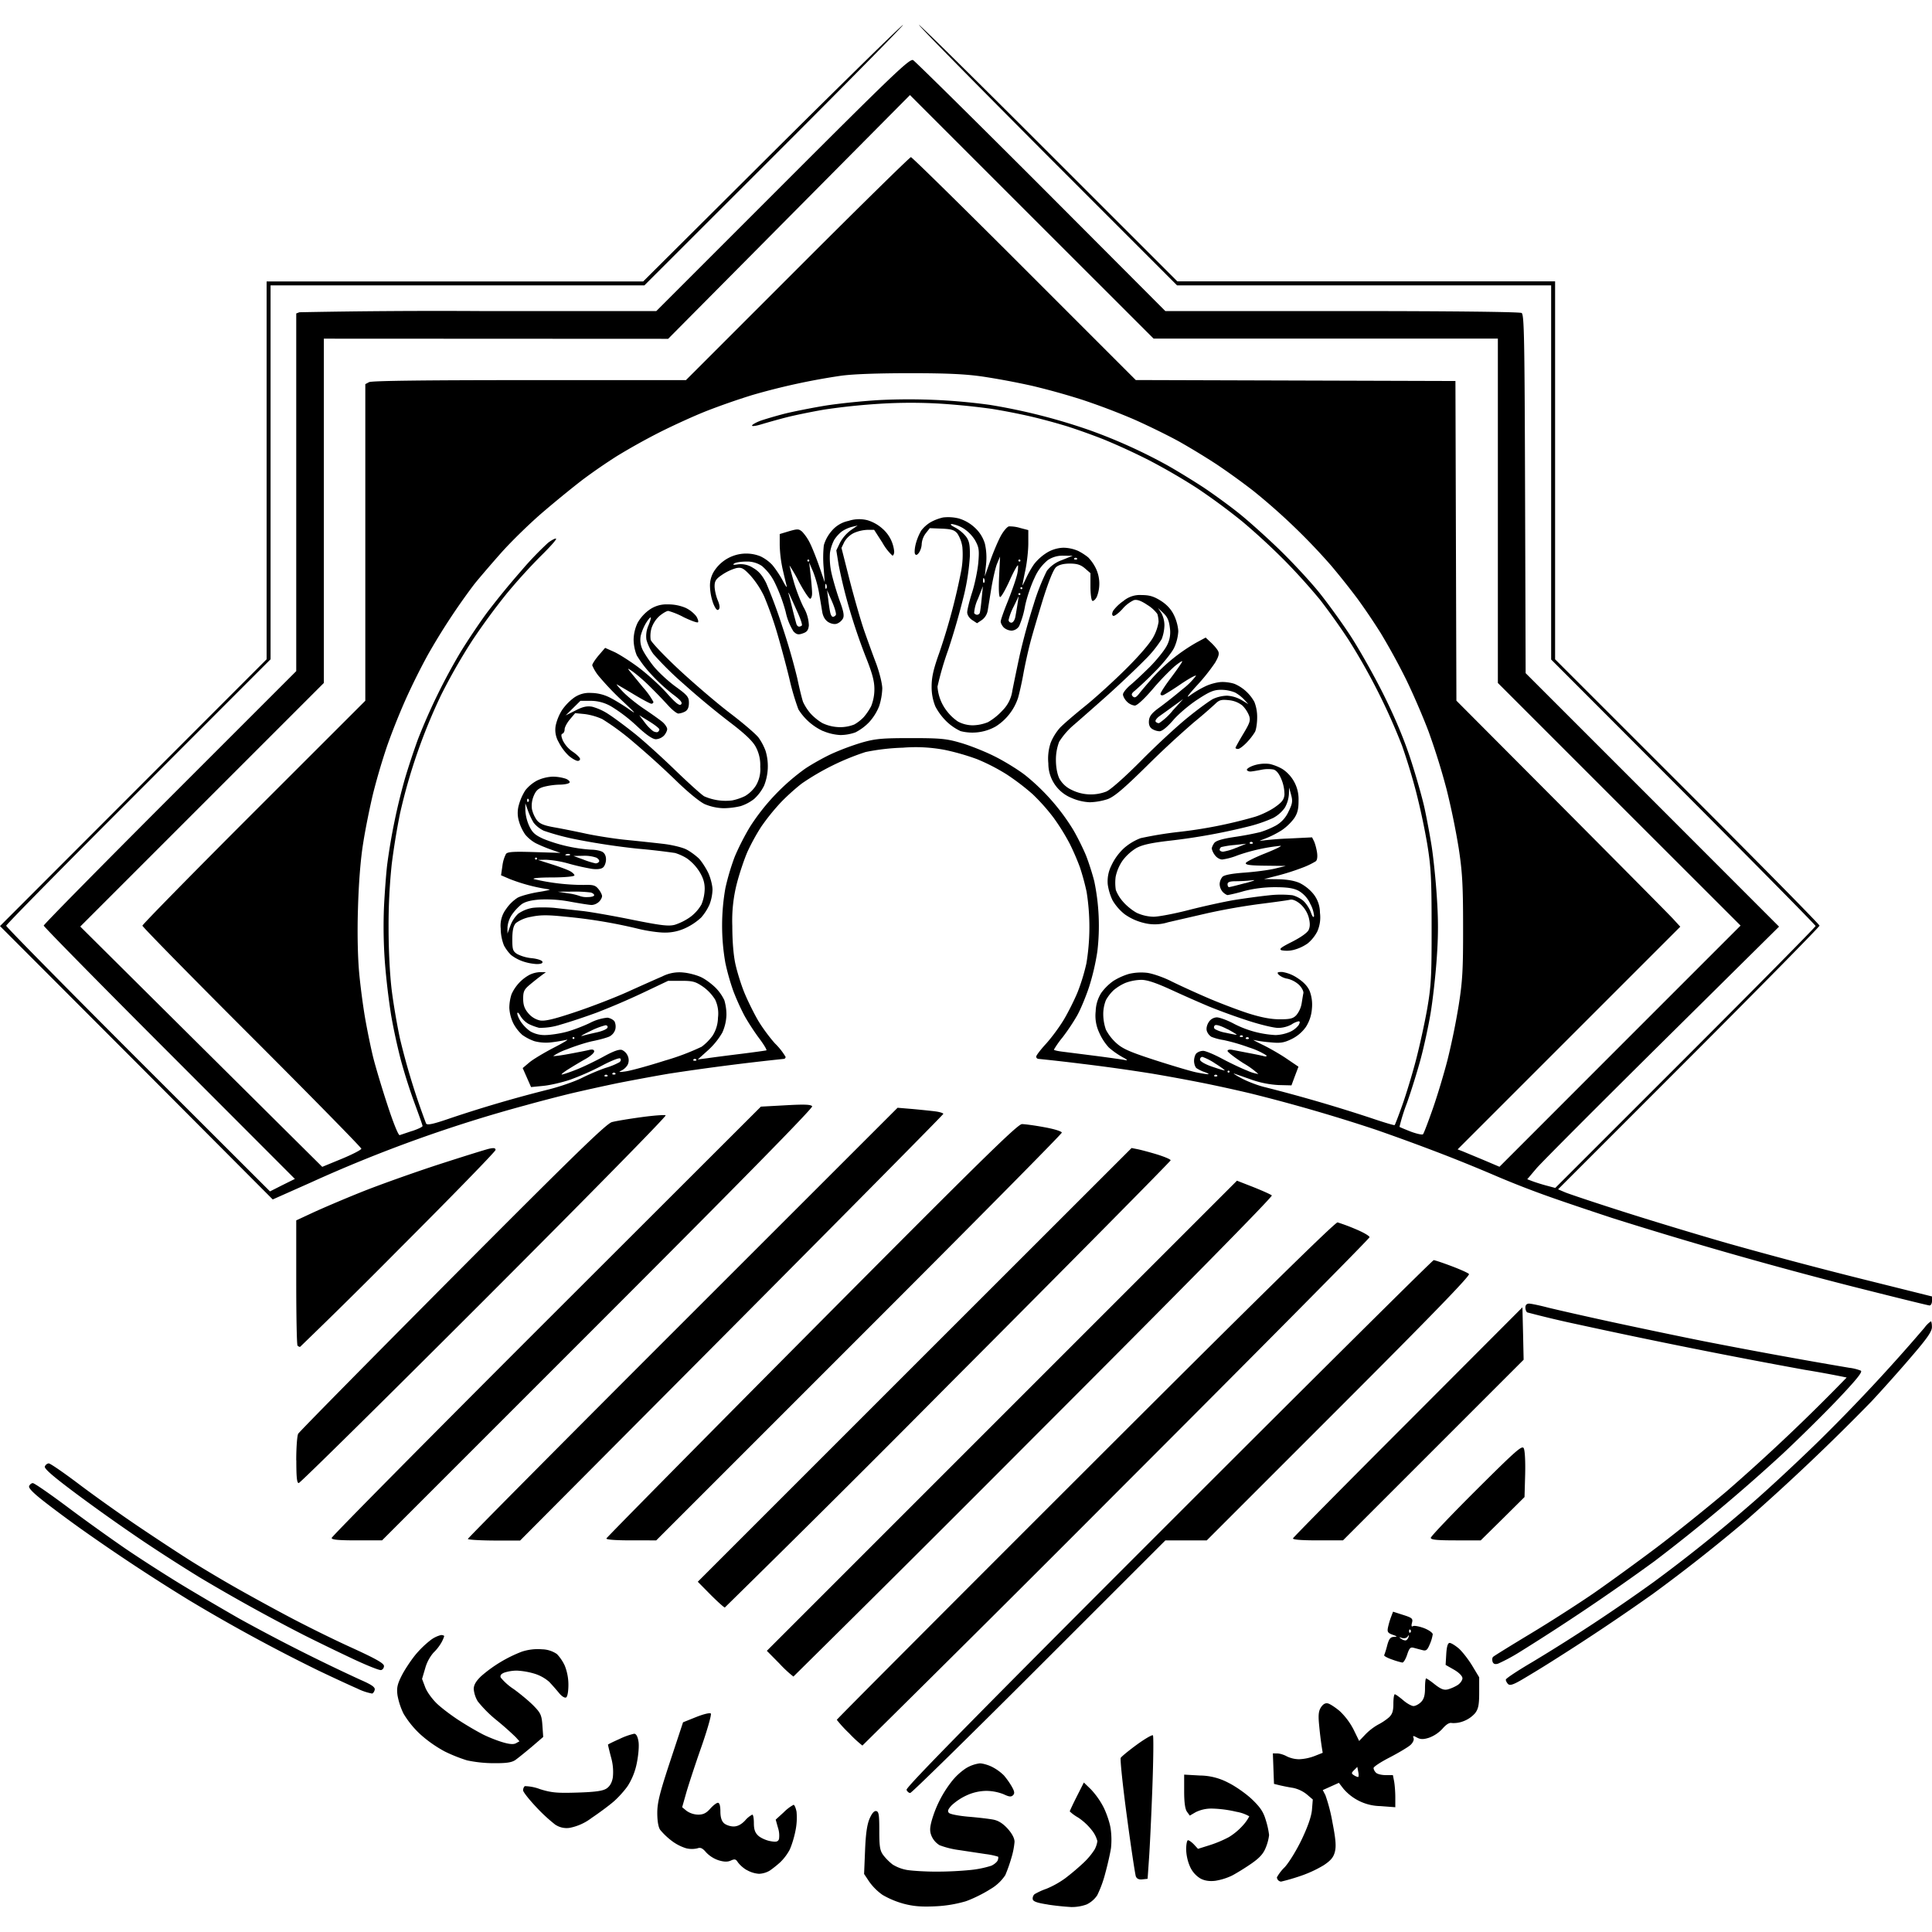 <?xml version="1.0" encoding="utf-8"?>
<svg fill="#000000" width="800px" height="800px" viewBox="0 0 24 24" role="img" xmlns="http://www.w3.org/2000/svg"><path d="M11.226 23.649a1.097 1.097 0 0 1-.263-.11.695.695 0 0 1-.165-.164l-.064-.096.012-.29c.008-.203.024-.32.055-.394.03-.07.058-.102.084-.097.032.006.038.048.038.244 0 .2.008.247.05.304a.67.67 0 0 0 .116.116.506.506 0 0 0 .182.068c.065.01.223.02.35.02a4.4 4.4 0 0 0 .431-.02 1.28 1.28 0 0 0 .262-.053c.036-.016.071-.046.08-.067.007-.02.01-.04.004-.046a.912.912 0 0 0-.154-.032l-.324-.049a1.09 1.09 0 0 1-.248-.061.25.25 0 0 1-.098-.11c-.025-.058-.025-.1-.002-.188a1.418 1.418 0 0 1 .24-.481.766.766 0 0 1 .189-.178.441.441 0 0 1 .17-.06c.036 0 .107.02.157.046a.59.59 0 0 1 .143.104.964.964 0 0 1 .097.137c.035.062.039.086.016.109-.023.023-.049.02-.116-.012a.599.599 0 0 0-.215-.042.601.601 0 0 0-.25.058.714.714 0 0 0-.183.123c-.045.05-.053.072-.031.093.015.016.125.037.243.047.119.01.257.026.307.036.063.012.12.048.178.112.055.061.086.12.086.164a.963.963 0 0 1-.04.202 1.877 1.877 0 0 1-.075.212.554.554 0 0 1-.188.175c-.083.054-.22.121-.305.15a1.591 1.591 0 0 1-.38.062c-.168.008-.267 0-.389-.032zm1.793.01c-.133-.02-.185-.038-.19-.066a.071.071 0 0 1 .023-.063.842.842 0 0 1 .147-.067 1.14 1.14 0 0 0 .233-.13 3 3 0 0 0 .224-.189.88.88 0 0 0 .14-.166.302.302 0 0 0 .036-.107.36.36 0 0 0-.067-.133.735.735 0 0 0-.172-.16.518.518 0 0 1-.104-.076c0-.006.039-.09.087-.185l.088-.174.086.083a.991.991 0 0 1 .157.221c.039.077.08.198.09.27a.98.98 0 0 1 .004.241c-.009.06-.04.2-.07.309a1.44 1.44 0 0 1-.101.277.331.331 0 0 1-.132.114.544.544 0 0 1-.19.032 3.272 3.272 0 0 1-.288-.03zm1.894-.323a.327.327 0 0 1-.128-.143.575.575 0 0 1-.05-.218c0-.063.01-.115.023-.115s.046.024.074.053l.05.054.14-.044a1.45 1.45 0 0 0 .244-.102.781.781 0 0 0 .178-.15.512.512 0 0 0 .075-.108.481.481 0 0 0-.158-.056 1.475 1.475 0 0 0-.297-.04.444.444 0 0 0-.21.044l-.074.043-.035-.048c-.023-.032-.035-.114-.035-.254v-.207l.195.011a.768.768 0 0 1 .354.09c.088.043.22.136.294.206.104.1.142.157.172.261a.985.985 0 0 1 .04.183.593.593 0 0 1-.04.153c-.03.077-.075.128-.178.2-.076.053-.185.12-.242.15a.757.757 0 0 1-.209.065c-.07.008-.13 0-.183-.028zm.966.022a.061.061 0 0 1-.017-.037.55.55 0 0 1 .098-.127c.054-.059.15-.216.213-.349.075-.158.119-.286.125-.367l.01-.124-.076-.065a.41.41 0 0 0-.168-.079 2.449 2.449 0 0 1-.165-.032l-.073-.018-.007-.19-.007-.189.056.001c.03 0 .084.017.117.036a.36.36 0 0 0 .153.036.61.61 0 0 0 .192-.04l.101-.04-.014-.088a4.903 4.903 0 0 1-.03-.253c-.013-.13-.007-.178.023-.225.027-.04.055-.056.088-.047.026.007.092.05.146.096a.86.86 0 0 1 .17.227l.07.143.078-.082a.707.707 0 0 1 .157-.121.72.72 0 0 0 .135-.09c.042-.04.055-.078.055-.17 0-.065.008-.117.018-.117.01 0 .057.034.104.074.046.04.104.072.128.072.024 0 .066-.022.093-.049.036-.036.05-.082.05-.172 0-.067.006-.122.014-.122s.058.034.11.076c.075.058.112.072.16.06a.494.494 0 0 0 .122-.054c.032-.021.059-.059.059-.084 0-.027-.042-.07-.104-.106l-.105-.06.008-.137c.006-.095.02-.136.042-.136.019 0 .07.032.115.07.044.04.119.136.166.214l.086.143v.189c0 .152-.01.202-.05.256a.362.362 0 0 1-.147.101.334.334 0 0 1-.143.022c-.03-.008-.07.017-.118.073a.43.43 0 0 1-.166.11c-.07.022-.105.021-.148-.002-.048-.026-.055-.025-.043.007.008.021-.009.058-.039.085-.03.027-.144.095-.255.153-.112.057-.203.117-.203.133s.013.042.03.058c.016.017.07.03.12.03h.09l.015.076c.008.043.015.132.015.2v.123l-.185-.014a.617.617 0 0 1-.458-.214l-.058-.075-.1.045-.1.045.033.064a2.1 2.1 0 0 1 .087.336c.04.205.048.295.031.364-.017.07-.05.11-.14.17a1.51 1.51 0 0 1-.315.142 2.501 2.501 0 0 1-.214.061.058.058 0 0 1-.035-.016zm.994-1.346-.012-.063-.04.04c-.035.035-.035.042-.003.063a.16.16 0 0 0 .052.023c.008 0 .01-.028.003-.063zM14.11 23.31c-.009-.025-.06-.359-.111-.743-.052-.384-.086-.713-.077-.73.01-.017.1-.091.2-.164.1-.073.19-.125.2-.116.009.009.006.304-.007.654-.013.35-.032.748-.042.883l-.017.245-.064.007c-.044.005-.07-.007-.082-.037zm-4.835-.08a.393.393 0 0 1-.109-.096c-.024-.04-.04-.043-.086-.022-.041.019-.085.018-.154-.003a.378.378 0 0 1-.154-.098c-.045-.053-.07-.065-.11-.05a.303.303 0 0 1-.138-.001.58.58 0 0 1-.187-.098.867.867 0 0 1-.136-.131c-.023-.034-.036-.11-.036-.21 0-.128.03-.248.16-.642l.16-.484.162-.065c.09-.036.171-.056.183-.044.011.011-.041.196-.116.411-.076.216-.16.473-.189.573l-.051.18.056.046a.262.262 0 0 0 .142.046c.064 0 .101-.018.15-.073.035-.04.079-.074.096-.074.02 0 .031.037.031.107 0 .072.015.12.045.147.025.022.078.04.118.04.05 0 .096-.024.143-.073a.3.3 0 0 1 .09-.074c.012 0 .02.048.02.106 0 .079.015.12.056.157.03.027.097.057.147.066.074.014.096.008.109-.025a.313.313 0 0 0-.013-.142l-.028-.1.101-.092a.512.512 0 0 1 .121-.092c.011 0 .028.039.037.087a.804.804 0 0 1-.014.238c-.016.083-.05.19-.074.238a.642.642 0 0 1-.114.15 1.353 1.353 0 0 1-.13.104.284.284 0 0 1-.135.04.355.355 0 0 1-.153-.048zm-2.373-.56a2.042 2.042 0 0 1-.239-.22c-.09-.095-.165-.19-.165-.21 0-.021.01-.044.022-.052a.57.57 0 0 1 .19.038c.142.044.213.05.464.042.224-.007.313-.02.36-.05.042-.028.068-.073.079-.139a.657.657 0 0 0-.022-.248 3.991 3.991 0 0 1-.039-.158c0-.004.065-.036.144-.071a.837.837 0 0 1 .182-.065c.024 0 .043.033.053.093.01.053 0 .17-.02.27a.831.831 0 0 1-.112.284c-.041.06-.122.15-.18.199-.057.049-.18.14-.271.201a.654.654 0 0 1-.27.122.252.252 0 0 1-.176-.037zm4.36-.437c-.012-.028.868-.923 3.254-3.309 1.798-1.798 3.28-3.27 3.294-3.27.013 0 .112.033.218.073.107.04.206.084.22.099.019.018-.456.508-1.616 1.668l-1.641 1.641h-.514l-1.57 1.569c-.863.863-1.583 1.569-1.6 1.569-.017 0-.038-.018-.046-.04zm-5.46-.365a1.95 1.95 0 0 1-.276-.11 1.56 1.56 0 0 1-.305-.214 1.164 1.164 0 0 1-.208-.256.874.874 0 0 1-.075-.228c-.012-.088-.003-.135.049-.239.035-.071.112-.188.17-.26a1.21 1.21 0 0 1 .196-.19.351.351 0 0 1 .127-.06c.02 0 .038.007.038.014a.403.403 0 0 1-.035.08.57.57 0 0 1-.099.126.504.504 0 0 0-.102.193l-.039.132.04.106c.023.059.09.15.15.206.06.056.184.149.275.207a3.9 3.9 0 0 0 .288.169c.067.034.178.078.246.098.086.026.138.03.168.013l.043-.024-.045-.05a3.747 3.747 0 0 0-.233-.207 1.523 1.523 0 0 1-.24-.239.355.355 0 0 1-.05-.153c0-.051.027-.097.092-.16a1.692 1.692 0 0 1 .504-.304.636.636 0 0 1 .251-.03.343.343 0 0 1 .186.059.53.53 0 0 1 .098.145.644.644 0 0 1 .045.237c0 .08-.011.147-.028.157-.016.01-.053-.012-.087-.053a3.07 3.07 0 0 0-.123-.14.502.502 0 0 0-.187-.103.932.932 0 0 0-.214-.037.51.51 0 0 0-.155.024c-.042.016-.057.036-.047.062a.719.719 0 0 0 .165.146c.082.06.193.152.246.207.086.088.098.116.107.242l.01.143-.143.123c-.08.067-.171.141-.204.164-.046.031-.112.04-.27.039a1.628 1.628 0 0 1-.329-.035zm4.746-.337a1.517 1.517 0 0 1-.153-.167c0-.007 1.39-1.402 3.09-3.1 2.093-2.092 3.103-3.085 3.131-3.079a2.4 2.4 0 0 1 .22.082c.097.04.177.086.177.102s-1.414 1.443-3.143 3.172a547.829 547.829 0 0 1-3.157 3.143 1.52 1.52 0 0 1-.165-.153zm-6.109-.555c-.088-.038-.308-.14-.49-.227a21.217 21.217 0 0 1-1.604-.873 23.99 23.99 0 0 1-1.338-.883c-.141-.1-.347-.253-.458-.34-.136-.106-.197-.168-.187-.192.008-.02.028-.037.046-.037.019 0 .211.133.428.295.217.163.546.398.73.524.185.126.496.325.69.443.196.119.517.307.713.419a22.853 22.853 0 0 0 1.515.765c.133.058.177.089.171.12-.004.022-.019.044-.032.048a.7.7 0 0 1-.184-.062zm14.294-.057c-.015-.016-.028-.04-.027-.054 0-.015.151-.114.335-.222a21.993 21.993 0 0 0 1.502-.991 18.875 18.875 0 0 0 1.201-.962c.196-.168.575-.52.843-.782a22.164 22.164 0 0 0 1.319-1.414.348.348 0 0 1 .08-.08c.007 0 .013.032.013.071 0 .055-.058.139-.25.362-.136.16-.361.412-.499.56a27.415 27.415 0 0 1-1.567 1.487 20.77 20.77 0 0 1-1.152.907 27.33 27.33 0 0 1-1.193.799 14.51 14.51 0 0 1-.44.27c-.104.06-.143.071-.165.049zm-9.049-.252-.158-.16 2.92-2.92 2.92-2.92.205.08c.112.045.215.091.228.103.015.013-1.134 1.18-2.953 2.999a489.05 489.05 0 0 1-2.99 2.978 1.49 1.49 0 0 1-.172-.16zM4.39 20.61a29.167 29.167 0 0 1-.61-.296 22.918 22.918 0 0 1-1.298-.718 22.724 22.724 0 0 1-.69-.442 23.198 23.198 0 0 1-.827-.585c-.305-.227-.418-.325-.408-.352.008-.02.03-.038.049-.038.019 0 .193.12.387.267.194.146.533.387.754.535.22.148.505.335.633.415.128.08.36.219.515.307.155.089.453.253.662.364.209.112.567.29.796.394.316.144.417.201.417.235 0 .024-.017.047-.037.05-.02.005-.174-.057-.343-.136zm14.152.033c-.008-.022-.006-.05.006-.061.012-.012.223-.142.468-.29.246-.148.604-.378.795-.51.192-.134.539-.386.77-.56.233-.176.623-.49.867-.696a24.028 24.028 0 0 0 1.492-1.414 12.77 12.77 0 0 0-.522-.096 82.95 82.95 0 0 1-2.815-.563 13.151 13.151 0 0 1-.631-.15c-.013-.008-.023-.035-.023-.062 0-.03.017-.047.046-.047.024 0 .131.022.237.05.106.026.47.109.807.182.338.073.84.178 1.116.233a71.787 71.787 0 0 0 1.816.332.569.569 0 0 1 .145.036c.024.015-.054.111-.284.354-.174.183-.487.492-.696.687a22.243 22.243 0 0 1-1.581 1.324 27.554 27.554 0 0 1-1.693 1.14 2.267 2.267 0 0 1-.251.134c-.038.012-.058.005-.07-.023zm-1.253-.029c-.057-.02-.1-.044-.094-.053a1.05 1.05 0 0 0 .037-.12c.022-.082.04-.105.083-.107.047-.002.045-.005-.016-.027-.059-.021-.068-.036-.057-.09a.964.964 0 0 1 .038-.13l.025-.066.125.04c.113.036.124.046.11.099-.01.039-.005.052.014.04.015-.008.076.003.135.025.06.023.109.058.109.077a.48.48 0 0 1-.037.124c-.03.073-.046.085-.092.072a8.406 8.406 0 0 1-.106-.028c-.042-.012-.056.003-.083.085-.018.055-.045.099-.06.098a.916.916 0 0 1-.13-.039zm.209-.28c.007-.027.005-.027-.013-.003-.013.018-.042.025-.07.016-.038-.013-.04-.01-.01.01.02.015.048.024.06.02.013-.004.027-.023.033-.042zm.022-.088c-.01-.009-.016-.002-.016.017 0 .018.007.025.016.016a.023.023 0 0 0 0-.033zm-8.694-.437-.158-.16 2.694-2.694 2.695-2.694.075.015c.04.008.15.037.242.065.092.029.168.06.168.073 0 .011-1.24 1.266-2.758 2.788a277.019 277.019 0 0 1-2.78 2.767c-.01 0-.09-.072-.178-.16zm-4.706-.704c0-.017 1.2-1.23 2.666-2.695l2.666-2.663.309-.017c.233-.013.314-.01.328.013.012.02-.896.945-2.662 2.711l-2.681 2.681h-.313c-.234 0-.313-.008-.313-.03zm1.692.012c0-.01 1.2-1.22 2.668-2.687l2.67-2.669.192.016c.106.01.234.023.285.03.05.007.092.021.091.03 0 .009-1.183 1.205-2.628 2.658l-2.629 2.642h-.325c-.178-.001-.324-.01-.324-.02zm1.72-.005c.005-.013 1.153-1.177 2.553-2.586 2.104-2.118 2.557-2.562 2.61-2.562.036 0 .162.017.28.039.122.022.215.051.215.067 0 .016-1.134 1.162-2.52 2.547l-2.518 2.518H7.84c-.19 0-.311-.009-.306-.023zm8.53-.002c.005-.014.648-.665 1.43-1.447l1.42-1.423.008.325.007.326-1.122 1.122-1.122 1.122h-.315c-.204 0-.312-.009-.306-.025zm1.711-.006c0-.017.255-.285.565-.594.493-.491.569-.558.59-.52.015.027.022.164.018.327l-.008.28-.272.27-.272.268h-.31c-.236 0-.31-.008-.31-.031zM3.68 18.14c0-.156.011-.304.024-.329.014-.025.877-.9 1.918-1.947 1.515-1.522 1.911-1.907 1.98-1.925.047-.013.21-.04.364-.061.152-.021.289-.031.303-.023.014.01-1 1.04-2.251 2.292-1.252 1.252-2.29 2.276-2.307 2.276-.023 0-.03-.072-.03-.283zm.016-1.424c-.009-.01-.016-.363-.016-.786v-.77l.202-.094c.112-.052.38-.167.597-.254.218-.088.648-.241.956-.342.309-.1.597-.19.641-.2.059-.013.08-.009.08.015 0 .018-.543.576-1.207 1.24a74.662 74.662 0 0 1-1.222 1.207.05.05 0 0 1-.03-.016zm19.287-.742a56.008 56.008 0 0 1-2.954-.843c-.182-.06-.513-.17-.735-.248a11.466 11.466 0 0 1-.699-.27 19.952 19.952 0 0 0-.723-.294 27.28 27.28 0 0 0-.783-.286 20.857 20.857 0 0 0-1.558-.451 19.343 19.343 0 0 0-.563-.124 23.49 23.49 0 0 0-.65-.12 22.667 22.667 0 0 0-.87-.122 23.773 23.773 0 0 0-.546-.062c-.016 0-.03-.013-.03-.028 0-.015.055-.087.123-.161.067-.074.168-.21.223-.303.055-.093.132-.247.17-.341a2.46 2.46 0 0 0 .108-.355 2.774 2.774 0 0 0 .002-.888 3.04 3.04 0 0 0-.082-.302 3.018 3.018 0 0 0-.127-.294 2.713 2.713 0 0 0-.201-.324 2.466 2.466 0 0 0-.26-.292 2.908 2.908 0 0 0-.324-.247 2.44 2.44 0 0 0-.368-.189 2.956 2.956 0 0 0-.392-.113 1.937 1.937 0 0 0-.527-.029 2.712 2.712 0 0 0-.465.054 3.091 3.091 0 0 0-.789.389c-.083.063-.21.178-.282.257a2.729 2.729 0 0 0-.225.282 2.627 2.627 0 0 0-.168.305c-.04.09-.1.267-.133.394a1.85 1.85 0 0 0-.058.534c0 .194.015.37.04.48.022.097.07.25.106.339.036.09.108.237.16.33.05.091.152.23.224.31a.802.802 0 0 1 .132.167c0 .013-.01.025-.023.025a29.981 29.981 0 0 0-1.423.183c-.196.033-.488.088-.65.12a27.93 27.93 0 0 0-.557.123c-.145.035-.405.102-.576.15a17.388 17.388 0 0 0-2.67.96l-.472.21-1.694-1.7L0 11.504l1.656-1.657L3.312 8.19V3.496H7.99l1.6-1.593C10.471 1.027 11.203.31 11.217.31c.014 0-.703.728-1.593 1.617L8.005 3.545H3.361V8.19L1.72 9.832C.816 10.735.077 11.485.077 11.5c0 .014.737.762 1.638 1.663L3.354 14.8l.154-.078.155-.077-1.56-1.562c-.858-.858-1.56-1.572-1.56-1.585 0-.013.706-.73 1.568-1.592L3.68 8.337V3.894l.039-.015a88.193 88.193 0 0 1 2.236-.015h2.198l1.572-1.572C11.1.917 11.302.724 11.343.747c.025.014.74.72 1.59 1.57l1.543 1.547h2.194c1.34 0 2.21.01 2.232.024.032.02.037.302.043 2.248l.007 2.226 1.574 1.574 1.574 1.575-1.447 1.432c-.796.788-1.5 1.494-1.565 1.569l-.116.137.069.026c.038.014.116.039.174.054l.105.028 1.617-1.616c.89-.89 1.617-1.626 1.617-1.638 0-.01-.739-.76-1.642-1.665l-1.643-1.645V3.545h-4.647l-1.609-1.61C12.128 1.047 11.41.317 11.416.31c.007-.007.731.708 1.61 1.587l1.599 1.598h4.693V8.19l1.643 1.642c.903.903 1.642 1.653 1.642 1.667 0 .013-.73.756-1.624 1.65l-1.624 1.625.086.037c.047.02.361.125.699.233.337.108.935.29 1.33.403a58.89 58.89 0 0 0 1.624.432l.906.226v.056c0 .031-.014.056-.03.056-.017 0-.461-.11-.987-.243zM4.489 14.27c0-.014-.612-.638-1.36-1.386-.749-.748-1.36-1.371-1.36-1.385 0-.014.622-.648 1.384-1.41l1.385-1.384V4.772l.047-.025c.032-.017.699-.025 1.992-.025h1.944l1.385-1.385c.762-.762 1.396-1.385 1.41-1.385.013 0 .647.623 1.409 1.385l1.384 1.384 1.986.006 1.985.006.006 1.986.006 1.985 1.306 1.311c.718.722 1.344 1.353 1.39 1.404l.085.093-1.383 1.383-1.383 1.383.06.023.26.108.2.085 1.497-1.498 1.498-1.498-1.508-1.507-1.507-1.507V4.206H14.33l-1.513-1.512-1.513-1.513-1.502 1.514L8.3 4.209l-2.139-.001-2.138-.001v4.277L2.51 9.997.997 11.51 2.5 13.003l1.503 1.492.243-.1c.133-.055.243-.112.243-.126zm.631-.22c.071-.024.129-.051.129-.062 0-.01-.044-.135-.097-.278a6.87 6.87 0 0 1-.171-.536 7.571 7.571 0 0 1-.122-.56 8.965 8.965 0 0 1-.077-.65 6.093 6.093 0 0 1-.012-.698c.009-.182.027-.419.04-.527a7.6 7.6 0 0 1 .222-1.073 9.21 9.21 0 0 1 .16-.483 7.374 7.374 0 0 1 .53-1.084c.088-.144.237-.366.331-.493a9.9 9.9 0 0 1 .42-.513 3.97 3.97 0 0 1 .335-.35c.047-.036.093-.059.1-.051.009.008-.078.105-.192.217a7.012 7.012 0 0 0-.424.468 8.33 8.33 0 0 0-.423.576 7.3 7.3 0 0 0-.388.678 6.967 6.967 0 0 0-.513 1.48 8.88 8.88 0 0 0-.102.626 7.29 7.29 0 0 0-.039.787c0 .284.016.59.04.784.022.175.069.445.103.6a8.718 8.718 0 0 0 .323 1.049c.016.023.087.008.307-.068a16.073 16.073 0 0 1 1.214-.355c.14-.035.328-.1.417-.145.09-.045.223-.101.297-.125a.836.836 0 0 0 .167-.069c.018-.014.022-.034.01-.046-.012-.012-.111.027-.23.09a3.25 3.25 0 0 1-.391.173c-.1.034-.25.069-.334.077l-.153.015-.052-.118-.052-.118.083-.07c.045-.038.182-.12.303-.183.121-.062.193-.106.16-.098a2.197 2.197 0 0 1-.187.031.565.565 0 0 1-.213-.014.596.596 0 0 1-.151-.078.517.517 0 0 1-.112-.145.505.505 0 0 1-.049-.192.57.57 0 0 1 .027-.167.513.513 0 0 1 .223-.242.336.336 0 0 1 .135-.034l.069.001-.057.042a3.789 3.789 0 0 0-.141.112c-.072.06-.084.085-.084.175 0 .078.017.126.063.18a.265.265 0 0 0 .144.09c.061.012.173-.014.447-.106.2-.067.492-.18.646-.25.155-.07.347-.156.427-.19a.468.468 0 0 1 .272-.048c.07.007.17.035.222.062.053.027.13.086.174.131a.57.57 0 0 1 .104.15.64.64 0 0 1 .026.183.578.578 0 0 1-.051.219.912.912 0 0 1-.178.22l-.127.114.123-.016c.067-.01.255-.034.417-.054.161-.02.302-.04.312-.043.01-.003-.03-.071-.091-.152-.06-.08-.144-.21-.185-.286a3 3 0 0 1-.133-.295 2.877 2.877 0 0 1-.1-.352 2.677 2.677 0 0 1 0-.93 2.93 2.93 0 0 1 .112-.38c.04-.101.129-.278.2-.392A2.644 2.644 0 0 1 10 9.55c.086-.058.236-.142.334-.187a3.2 3.2 0 0 1 .37-.138c.168-.048.25-.056.61-.056.362 0 .443.007.613.057.108.03.296.104.417.164.121.059.298.167.392.24a2.634 2.634 0 0 1 .591.67c.055.092.129.242.165.33.035.09.081.234.102.32a2.711 2.711 0 0 1 .038.867 2.9 2.9 0 0 1-.102.44c-.04.122-.107.282-.148.356a2.605 2.605 0 0 1-.183.274 1.173 1.173 0 0 0-.107.152c0 .007.046.018.104.025l.41.052c.169.022.334.045.368.052.043.01.032-.003-.037-.04a.98.98 0 0 1-.163-.116.67.67 0 0 1-.12-.186.492.492 0 0 1-.043-.264.451.451 0 0 1 .07-.229.652.652 0 0 1 .149-.147.794.794 0 0 1 .195-.088.665.665 0 0 1 .227-.013c.066.009.193.053.283.097.089.045.289.137.444.204.155.068.39.157.521.2.166.053.288.076.397.076.131 0 .167-.009.208-.053a.315.315 0 0 0 .064-.141c.008-.048.017-.107.022-.13.005-.023-.02-.07-.053-.103a.325.325 0 0 0-.144-.077.223.223 0 0 1-.11-.05c-.024-.028-.016-.034.043-.034a.46.46 0 0 1 .188.074c.077.049.13.104.155.165a.482.482 0 0 1 .027.218.483.483 0 0 1-.074.225.471.471 0 0 1-.179.152c-.095.046-.14.053-.265.04a1.545 1.545 0 0 1-.2-.028c-.027-.008.02.017.102.057.083.04.218.117.3.173l.149.101-.044.116-.043.116-.158-.004a1.214 1.214 0 0 1-.33-.064 20.649 20.649 0 0 0-.22-.077c-.028-.01.014.018.091.059.078.041.21.091.295.11a19.303 19.303 0 0 1 1.302.379c.162.055.297.096.302.09.005-.004.048-.116.095-.248s.124-.385.17-.561c.046-.176.109-.464.14-.64.048-.28.055-.4.054-1.016 0-.603-.008-.744-.055-1.03a8.604 8.604 0 0 0-.14-.653 7.68 7.68 0 0 0-.172-.564 7.676 7.676 0 0 0-.667-1.32 8.498 8.498 0 0 0-.349-.49 7.792 7.792 0 0 0-.427-.475 8.239 8.239 0 0 0-.541-.5 7.83 7.83 0 0 0-.564-.416 7.644 7.644 0 0 0-.6-.348 8.11 8.11 0 0 0-.552-.254 8.14 8.14 0 0 0-.454-.163 7.571 7.571 0 0 0-.453-.123 7.996 7.996 0 0 0-.49-.096 8.776 8.776 0 0 0-.615-.063 6.144 6.144 0 0 0-.78 0 7.969 7.969 0 0 0-.692.073c-.155.027-.366.07-.47.097a8.94 8.94 0 0 0-.305.085c-.064.02-.116.027-.116.016s.046-.038.104-.06c.057-.02.193-.06.301-.088.109-.027.336-.072.505-.1.17-.027.478-.059.685-.07a7.404 7.404 0 0 1 1.356.06 7.337 7.337 0 0 1 1.254.319 6.637 6.637 0 0 1 .95.43c.123.069.33.196.458.28.128.086.326.23.44.322.115.092.34.294.5.449.16.155.38.392.489.527.109.135.284.377.39.539.106.162.29.487.408.723.144.289.256.554.34.81.068.208.147.485.175.615.028.13.067.34.087.466.02.126.05.406.064.621.02.29.02.494-.001.784-.015.216-.05.52-.076.675-.026.155-.08.405-.12.555-.04.15-.118.402-.174.56a2.33 2.33 0 0 0-.092.294c.005.005.069.031.142.06.074.027.142.042.15.032.01-.01.063-.15.12-.312.057-.162.14-.438.185-.613a8.83 8.83 0 0 0 .138-.674c.048-.305.056-.444.055-.98 0-.52-.01-.685-.055-.978a9.278 9.278 0 0 0-.15-.728 8.502 8.502 0 0 0-.222-.713c-.07-.187-.2-.488-.29-.67a8.251 8.251 0 0 0-.306-.557 7.88 7.88 0 0 0-.29-.429 9.582 9.582 0 0 0-.327-.411 7.736 7.736 0 0 0-.969-.93 8.79 8.79 0 0 0-.45-.325 9.152 9.152 0 0 0-.463-.282c-.135-.075-.39-.2-.566-.278a8.442 8.442 0 0 0-.64-.243 8.78 8.78 0 0 0-.625-.174 9.525 9.525 0 0 0-.6-.113c-.22-.033-.452-.044-.92-.044-.393 0-.71.011-.857.032a8.246 8.246 0 0 0-1.102.24 8.81 8.81 0 0 0-.565.197c-.155.061-.42.182-.588.267a8.108 8.108 0 0 0-.527.294 7.054 7.054 0 0 0-.417.287c-.108.082-.329.261-.49.399-.162.137-.401.37-.531.516-.13.147-.28.322-.334.39a8.026 8.026 0 0 0-.578.88 8.286 8.286 0 0 0-.27.542 8.37 8.37 0 0 0-.233.583 8.181 8.181 0 0 0-.174.589c-.04.166-.097.444-.124.619-.033.2-.056.497-.065.81-.01.309-.003.61.015.807.016.173.051.436.078.585.027.15.07.36.097.467.027.108.105.37.175.583.072.222.137.383.153.378l.155-.052zm1.371-2.109a.52.52 0 0 1-.143-.078.505.505 0 0 1-.088-.119.586.586 0 0 1-.04-.21.341.341 0 0 1 .065-.239.506.506 0 0 1 .146-.144c.044-.023.163-.055.264-.071.101-.016.157-.03.124-.032a2.198 2.198 0 0 1-.488-.129l-.107-.046.017-.116a.437.437 0 0 1 .045-.15c.022-.026.097-.03.353-.022l.324.01-.115-.04a1.875 1.875 0 0 1-.194-.081.47.47 0 0 1-.128-.105.56.56 0 0 1-.079-.166.355.355 0 0 1 0-.209.66.66 0 0 1 .08-.178.473.473 0 0 1 .145-.12.506.506 0 0 1 .192-.048.54.54 0 0 1 .162.025c.035.013.057.035.049.049-.008.013-.061.024-.118.025a.892.892 0 0 0-.197.026c-.073.02-.101.045-.13.114a.317.317 0 0 0-.022.164.385.385 0 0 0 .06.136c.036.046.087.067.215.09.092.016.272.052.4.08.128.027.349.062.49.076.142.014.348.036.46.049.11.012.242.044.293.07.051.026.123.08.16.117.035.039.087.12.115.18.027.061.05.152.05.203a.564.564 0 0 1-.037.184.648.648 0 0 1-.104.162.75.75 0 0 1-.189.128.594.594 0 0 1-.265.059c-.079 0-.228-.022-.331-.048a6.277 6.277 0 0 0-.906-.15c-.218-.023-.309-.022-.422.002a.444.444 0 0 0-.189.078c-.031.035-.043.09-.044.196 0 .131.006.153.06.188a.504.504 0 0 0 .182.052c.067.007.126.026.132.043.007.02-.017.03-.072.03a.662.662 0 0 1-.175-.035zm-.05-.593a.434.434 0 0 1 .174-.07c.06-.008.182-.008.272 0l.36.04c.107.013.386.062.62.11.35.07.439.08.516.06a.715.715 0 0 0 .191-.096.508.508 0 0 0 .14-.157.54.54 0 0 0 .04-.195c0-.076-.02-.14-.07-.219a.587.587 0 0 0-.154-.16.63.63 0 0 0-.144-.065 8.25 8.25 0 0 0-.46-.053 8.755 8.755 0 0 1-.74-.11 3.094 3.094 0 0 1-.43-.113.363.363 0 0 1-.127-.1.867.867 0 0 1-.07-.149l-.033-.092v.086a.546.546 0 0 0 .046.191c.04.086.072.116.177.164a1.918 1.918 0 0 0 .596.135c.049 0 .11.012.136.026.03.016.047.05.047.095 0 .038-.016.083-.037.1-.023.02-.074.026-.14.017a2.894 2.894 0 0 1-.287-.065 1.28 1.28 0 0 0-.282-.048l-.1.002.173.055c.095.03.197.068.227.085.03.016.054.04.054.052 0 .014-.116.025-.276.026-.166 0-.256.009-.226.021a2.696 2.696 0 0 0 .615.072c.12-.004.147.004.185.051.025.03.045.07.045.088 0 .018-.017.05-.038.07a.147.147 0 0 1-.09.04c-.028 0-.146-.019-.262-.04a1.638 1.638 0 0 0-.378-.028c-.114.008-.188.027-.233.06a.639.639 0 0 0-.12.13.33.33 0 0 0-.054.157v.076l.036-.098a.396.396 0 0 1 .1-.151zm.94-.227c0-.013-.019-.028-.043-.034a1.595 1.595 0 0 0-.226-.011l-.184.001.133.021a.673.673 0 0 1 .145.034.251.251 0 0 0 .094.012c.045 0 .081-.01.081-.023zm.06-.417c.009-.013-.006-.035-.033-.05a.45.45 0 0 0-.166-.023l-.118.002.123.045a1 1 0 0 0 .151.047.053.053 0 0 0 .044-.021zm-.77-.038a.012.012 0 0 0-.013-.013.012.012 0 0 0-.012.013c0 .007.006.012.012.012a.012.012 0 0 0 .013-.012zm.41-.052c-.008-.008-.03-.009-.047-.002-.02.008-.014.014.014.015.026 0 .04-.005.033-.013zm-.517-.688c-.009-.009-.016-.002-.016.016 0 .018.007.026.016.017a.023.023 0 0 0 0-.033zm9.359 1.88c-.04-.015-.015-.035.13-.108.106-.054.19-.113.204-.147.018-.04.018-.086 0-.156a.353.353 0 0 0-.105-.166c-.05-.041-.095-.06-.128-.052-.028.007-.195.03-.37.052a7.82 7.82 0 0 0-.65.114l-.495.114a.543.543 0 0 1-.3.008.688.688 0 0 1-.238-.108.627.627 0 0 1-.15-.172.686.686 0 0 1-.06-.197.434.434 0 0 1 .043-.232.692.692 0 0 1 .16-.221.679.679 0 0 1 .205-.123 4.77 4.77 0 0 1 .46-.076 5.69 5.69 0 0 0 .945-.185c.078-.021.194-.076.258-.12.092-.064.118-.096.124-.16a.495.495 0 0 0-.037-.188c-.03-.073-.063-.114-.1-.124a.409.409 0 0 0-.148.003c-.05.01-.11.02-.132.022-.023.002-.045-.007-.05-.02-.003-.014.037-.04.091-.057a.45.45 0 0 1 .19-.017c.05.01.127.04.171.07a.448.448 0 0 1 .19.386c.001.102-.013.158-.055.22a.656.656 0 0 1-.153.147 1.205 1.205 0 0 1-.208.105c-.06.022-.082.034-.049.026a3.8 3.8 0 0 1 .347-.028l.286-.014.023.046c.013.026.03.087.038.137.009.056.003.1-.015.114a.968.968 0 0 1-.164.079 2.91 2.91 0 0 1-.306.098l-.172.044.172.002c.11.002.207.018.272.048a.531.531 0 0 1 .17.137.375.375 0 0 1 .08.232.435.435 0 0 1-.033.232.48.48 0 0 1-.12.149.54.54 0 0 1-.174.08.347.347 0 0 1-.147.005zm.352-.582a.354.354 0 0 0-.143-.158c-.063-.033-.14-.045-.294-.045a1.53 1.53 0 0 0-.387.049 2.08 2.08 0 0 1-.2.049c-.012 0-.04-.017-.061-.038a.156.156 0 0 1-.039-.097.15.15 0 0 1 .035-.092c.023-.023.12-.041.276-.052.133-.01.302-.032.376-.05l.135-.033-.254-.003c-.186-.002-.25-.01-.243-.033.005-.016.114-.07.24-.12.128-.051.214-.093.191-.094a2.302 2.302 0 0 0-.535.119.793.793 0 0 1-.189.051c-.03 0-.07-.024-.091-.054a.21.21 0 0 1-.039-.081c0-.015.014-.046.031-.07.022-.029.1-.052.252-.075a3.64 3.64 0 0 0 .318-.06 1.09 1.09 0 0 0 .196-.082.377.377 0 0 0 .156-.172c.049-.098.054-.13.033-.208l-.025-.092-.003.086a.393.393 0 0 1-.05.164.423.423 0 0 1-.145.128 1.806 1.806 0 0 1-.277.098 7.576 7.576 0 0 1-1.022.186c-.22.026-.33.05-.403.091a.613.613 0 0 0-.17.156.552.552 0 0 0-.085.2.578.578 0 0 0 .002.163.49.49 0 0 0 .093.15c.042.049.119.11.17.136a.53.53 0 0 0 .205.047c.062 0 .258-.037.436-.083.179-.046.43-.101.557-.123.128-.021.327-.048.442-.06a1.31 1.31 0 0 1 .29-.001c.045.01.109.043.14.073.033.03.074.094.09.14.02.056.034.071.04.044a.389.389 0 0 0-.05-.155zm-.805-.253c.101-.027.14-.043.086-.036a1.957 1.957 0 0 1-.202.012c-.076 0-.105.01-.105.037 0 .02.008.037.019.036.01 0 .101-.023.202-.05zm-.11-.44.122-.05-.147.016a1.06 1.06 0 0 0-.165.026.043.043 0 0 0-.019.034c0 .012.02.023.043.023a.706.706 0 0 0 .166-.05zm.2-.066a.023.023 0 0 0-.033 0c-.009.01-.002.017.017.017.018 0 .025-.007.016-.017zM8.756 9.99c-.064-.029-.211-.15-.356-.291a10.81 10.81 0 0 0-.528-.478 3.13 3.13 0 0 0-.39-.288.778.778 0 0 0-.222-.063l-.115-.011-.066.078c-.036.043-.065.098-.065.123 0 .025-.012.049-.027.054-.019.006-.017.033.006.087a.37.37 0 0 0 .117.134c.046.03.088.07.094.087.006.016-.007.03-.027.03s-.07-.028-.11-.062a.618.618 0 0 1-.127-.171.3.3 0 0 1-.037-.206.611.611 0 0 1 .078-.191.654.654 0 0 1 .148-.154.326.326 0 0 1 .212-.06.53.53 0 0 1 .236.058c.061.031.166.095.233.142.103.072.09.057-.071-.094a3.504 3.504 0 0 1-.288-.3.537.537 0 0 1-.094-.149c0-.017.036-.072.08-.124l.08-.093.11.049c.06.027.198.114.306.195.107.08.264.222.348.316.114.128.159.163.18.142.02-.021-.005-.053-.105-.127a2.262 2.262 0 0 1-.27-.25 1.384 1.384 0 0 1-.176-.232.544.544 0 0 1-.039-.195.51.51 0 0 1 .05-.21.51.51 0 0 1 .147-.162.365.365 0 0 1 .226-.066.554.554 0 0 1 .223.043.383.383 0 0 1 .132.104c.02.032.03.066.022.075-.01.009-.088-.02-.176-.062a.94.94 0 0 0-.193-.079c-.02 0-.068.028-.11.063a.36.36 0 0 0-.099.152.355.355 0 0 0-.01.144c.008.03.169.2.358.376.189.175.474.419.634.54.16.122.317.257.349.3a.704.704 0 0 1 .086.163.655.655 0 0 1-.018.432.554.554 0 0 1-.123.165.54.54 0 0 1-.169.09.964.964 0 0 1-.213.026.653.653 0 0 1-.231-.05zm.504-.104a.41.41 0 0 0 .13-.127.394.394 0 0 0 .054-.234.475.475 0 0 0-.058-.251c-.04-.072-.138-.164-.321-.303a9.992 9.992 0 0 1-.57-.473 4.06 4.06 0 0 1-.379-.374.564.564 0 0 1-.086-.178.326.326 0 0 1 .024-.173c.021-.051.035-.097.03-.103-.006-.005-.033.027-.06.071a.618.618 0 0 0-.065.158.284.284 0 0 0 .018.16c.019.045.081.14.138.212.057.072.18.187.273.255.152.11.17.132.17.205 0 .056-.015.09-.048.108a.22.22 0 0 1-.083.025c-.02 0-.079-.047-.13-.104a6.645 6.645 0 0 0-.225-.233 2.153 2.153 0 0 0-.208-.182c-.068-.047-.073-.048-.04-.006l.166.202a.95.95 0 0 1 .127.178c0 .013-.012.023-.025.023-.014 0-.11-.051-.215-.114a9.18 9.18 0 0 0-.214-.126c-.013-.007.02.034.074.09.054.057.175.155.27.218.094.063.196.136.226.162.03.027.055.065.055.085 0 .02-.018.057-.04.081a.155.155 0 0 1-.1.045c-.041 0-.12-.054-.238-.165a1.962 1.962 0 0 0-.31-.238.505.505 0 0 0-.261-.074H7.21l-.091.09-.092.091.122-.061c.09-.047.142-.058.207-.047a.71.71 0 0 1 .208.096c.068.044.21.15.319.237.108.086.334.29.502.453.169.163.332.31.363.327a.661.661 0 0 0 .348.051.669.669 0 0 0 .163-.056zM8.19 9.06c0-.012-.056-.056-.124-.098l-.125-.077.067.088a.532.532 0 0 0 .106.11c.02.011.047.016.057.01a.042.042 0 0 0 .02-.033zm5.106.846a.46.46 0 0 1-.273-.422.612.612 0 0 1 .03-.26.664.664 0 0 1 .113-.182c.04-.043.18-.163.31-.268.13-.104.36-.314.514-.467.171-.17.301-.323.34-.399a.57.57 0 0 0 .062-.182.348.348 0 0 0-.015-.099.43.43 0 0 0-.124-.112c-.077-.052-.127-.07-.167-.06a.422.422 0 0 0-.145.113c-.049.053-.1.09-.113.082-.017-.01-.016-.031.001-.064a.534.534 0 0 1 .126-.12.317.317 0 0 1 .227-.074c.097 0 .152.017.238.071.074.047.13.107.164.18.03.059.053.15.053.203a.57.57 0 0 1-.053.204c-.03.06-.137.194-.24.296a4.397 4.397 0 0 1-.243.231c-.045.035-.051.052-.029.074.022.021.04.014.078-.033.026-.034.104-.125.172-.203a2.215 2.215 0 0 1 .544-.435l.111-.06.065.061c.036.033.076.08.089.105.018.033.008.07-.037.147a2.4 2.4 0 0 1-.229.286c-.112.123-.138.161-.08.118a1.24 1.24 0 0 1 .196-.115c.06-.028.15-.05.2-.05.05-.001.121.01.159.025a.511.511 0 0 1 .243.224.514.514 0 0 1 .034.191c0 .07-.012.15-.027.18a.774.774 0 0 1-.103.132c-.042.044-.09.08-.107.08-.018 0-.032-.006-.032-.014 0-.007.043-.085.096-.173.083-.138.093-.169.072-.228a.372.372 0 0 0-.082-.124.313.313 0 0 0-.169-.067c-.092-.01-.119-.003-.168.045a5.76 5.76 0 0 1-.265.229 11.87 11.87 0 0 0-.587.544c-.29.286-.406.383-.488.412a.793.793 0 0 1-.22.038.637.637 0 0 1-.24-.06zm.45-.075c.05-.021.231-.181.434-.386.19-.192.451-.433.58-.536.127-.103.267-.205.31-.227a.45.45 0 0 1 .172-.04.41.41 0 0 1 .179.053l.086.052-.05-.055a.486.486 0 0 0-.114-.089.462.462 0 0 0-.175-.034c-.088 0-.142.022-.291.12-.1.065-.237.18-.302.256-.075.087-.139.139-.171.139a.19.19 0 0 1-.096-.032c-.029-.021-.04-.056-.035-.104.006-.054.039-.094.128-.158.066-.048.196-.15.288-.228a.87.87 0 0 0 .168-.167c0-.013-.083.032-.184.1-.1.069-.2.13-.22.139-.02.008-.037.002-.037-.014s.06-.109.135-.207c.074-.099.135-.187.135-.197 0-.01-.044.019-.098.064a3.101 3.101 0 0 0-.271.283c-.107.124-.192.202-.221.202a.17.17 0 0 1-.097-.049c-.027-.027-.049-.067-.049-.09 0-.021.042-.074.092-.116.05-.041.161-.146.246-.23.084-.086.176-.2.205-.256a.35.35 0 0 0 .04-.221c-.01-.09-.029-.137-.08-.186l-.068-.065.04.06a.33.33 0 0 1 .04.154.523.523 0 0 1-.034.173 1.427 1.427 0 0 1-.214.263c-.1.102-.304.295-.454.43-.15.134-.339.3-.42.37a.92.92 0 0 0-.186.213.626.626 0 0 0-.04.228c0 .087.017.177.043.229a.333.333 0 0 0 .152.14.533.533 0 0 0 .433.02zm.817-.999.135-.148-.115.083a16.71 16.71 0 0 1-.178.128c-.035.025-.057.055-.05.068a.05.05 0 0 0 .044.02.775.775 0 0 0 .164-.15zm-4.338.25a.709.709 0 0 1-.307-.27 3.087 3.087 0 0 1-.112-.381c-.042-.174-.114-.44-.16-.594a4.455 4.455 0 0 0-.154-.43 1.12 1.12 0 0 0-.17-.258c-.087-.092-.11-.104-.175-.092a.614.614 0 0 0-.172.08c-.081.054-.098.08-.098.145 0 .044.017.121.038.172.027.064.03.1.013.117-.018.018-.038-.004-.066-.07a.683.683 0 0 1-.042-.21.333.333 0 0 1 .062-.212.473.473 0 0 1 .565-.168.505.505 0 0 1 .144.104c.035.04.094.126.13.193.035.068.058.1.052.074a8.981 8.981 0 0 1-.05-.208 1.623 1.623 0 0 1-.037-.3v-.14l.116-.035c.104-.03.12-.03.162.005a.58.58 0 0 1 .095.138c.028.054.081.187.118.294l.068.197-.014-.187a1.455 1.455 0 0 1 .003-.273.469.469 0 0 1 .096-.176.367.367 0 0 1 .21-.126.418.418 0 0 1 .238-.008.49.49 0 0 1 .184.104.429.429 0 0 1 .146.285c0 .027-.01.05-.022.05a.65.65 0 0 1-.124-.16l-.103-.16h-.087a.467.467 0 0 0-.167.04.285.285 0 0 0-.117.111l-.035.073.104.41c.058.224.138.502.178.617.04.114.107.3.15.412.041.112.075.25.075.308a.812.812 0 0 1-.038.217.651.651 0 0 1-.127.203.643.643 0 0 1-.169.125.571.571 0 0 1-.186.033.638.638 0 0 1-.215-.05zM10.612 9a.512.512 0 0 0 .118-.092.734.734 0 0 0 .092-.136.568.568 0 0 0 .04-.212c0-.101-.027-.2-.112-.412a7.324 7.324 0 0 1-.206-.61 6.35 6.35 0 0 1-.125-.516l-.03-.185.046-.096a.474.474 0 0 1 .133-.154l.086-.059-.071.017a.409.409 0 0 0-.127.058.43.43 0 0 0-.094.105.534.534 0 0 0-.052.16.876.876 0 0 0 .02.255c.02.087.065.24.1.338.05.134.06.19.04.225a.15.15 0 0 1-.075.062c-.03.01-.075 0-.11-.023-.037-.025-.063-.07-.072-.13a16.32 16.32 0 0 0-.04-.238A1.457 1.457 0 0 0 10.1 7.1l-.048-.112.018.16c.01.087.018.186.018.22.001.034-.009.065-.022.07-.013.005-.076-.089-.14-.208a2.018 2.018 0 0 0-.118-.205c0 .007.022.094.05.192.027.099.083.245.124.326a.48.48 0 0 1 .066.225c-.006.059-.023.083-.075.1-.055.02-.077.015-.116-.024a.749.749 0 0 1-.097-.243 2.008 2.008 0 0 0-.132-.356.637.637 0 0 0-.163-.214.328.328 0 0 0-.194-.055c-.062 0-.13.01-.15.024-.025.016-.01.02.05.01a.277.277 0 0 1 .183.044c.071.04.117.094.165.191a6.4 6.4 0 0 1 .2.54 7.8 7.8 0 0 1 .185.64c.027.13.06.262.072.295a.623.623 0 0 0 .09.14c.037.043.107.1.155.125a.52.52 0 0 0 .207.048.478.478 0 0 0 .184-.033zm-.651-1.23c.008-.008-.016-.082-.054-.165l-.096-.213c-.016-.033-.022-.039-.014-.012.008.027.03.115.05.196.02.081.042.161.047.178.006.017.02.03.032.03a.055.055 0 0 0 .035-.014zm.422-.131c.008-.013-.013-.088-.047-.166l-.062-.142.014.11c.007.061.018.135.025.166.006.03.02.055.033.055.013 0 .03-.01.037-.023zm-.117-.374c-.008-.02-.014-.014-.015.015 0 .026.005.04.013.032s.009-.03.002-.047zm-.213-.302a.012.012 0 0 0-.012-.012.012.012 0 0 0-.012.012c0 .007.006.013.012.013a.012.012 0 0 0 .012-.013zm1.875 2.117a.649.649 0 0 1-.168-.116.74.74 0 0 1-.14-.187.635.635 0 0 1-.047-.25c0-.115.023-.216.095-.417a7.634 7.634 0 0 0 .274-1.027 1.12 1.12 0 0 0 .013-.287.417.417 0 0 0-.062-.168c-.036-.044-.073-.056-.194-.061l-.149-.006-.05.064a.25.25 0 0 0-.05.129.22.22 0 0 1-.033.11c-.022.031-.038.037-.05.018-.009-.015-.005-.074.01-.13a.685.685 0 0 1 .066-.16.418.418 0 0 1 .114-.103.58.58 0 0 1 .159-.061.552.552 0 0 1 .193.012.498.498 0 0 1 .203.117.44.44 0 0 1 .123.198.785.785 0 0 1 .014.257l-.016.148.07-.198c.038-.108.097-.246.13-.306s.078-.112.1-.117a.449.449 0 0 1 .141.02l.1.026v.165c0 .09-.017.242-.037.336-.02.094-.036.177-.036.184 0 .007.021-.034.047-.09.026-.057.072-.138.104-.18a.625.625 0 0 1 .157-.137.42.42 0 0 1 .203-.059.48.48 0 0 1 .182.04.727.727 0 0 1 .124.08.54.54 0 0 1 .092.13.443.443 0 0 1 .015.36c-.016.032-.041.055-.055.05-.013-.006-.024-.086-.024-.178V7.12l-.069-.06c-.052-.044-.097-.059-.187-.059-.077 0-.136.015-.17.043-.033.028-.09.168-.163.398-.06.196-.133.441-.16.546-.027.104-.066.28-.086.392-.02.111-.05.24-.064.288a.667.667 0 0 1-.277.356.59.59 0 0 1-.442.057zm.345-.109a.755.755 0 0 0 .179-.144.43.43 0 0 0 .124-.249c.016-.08.056-.276.091-.438a7.91 7.91 0 0 1 .173-.631 2.67 2.67 0 0 1 .164-.417.405.405 0 0 1 .187-.134l.134-.054-.112-.001a.33.33 0 0 0-.197.055.583.583 0 0 0-.164.219c-.044.09-.098.249-.119.354a1.09 1.09 0 0 1-.073.247.119.119 0 0 1-.093.056.158.158 0 0 1-.098-.039c-.02-.021-.038-.054-.038-.073 0-.02.037-.126.082-.237.045-.112.096-.254.113-.317a.441.441 0 0 0 .021-.143c-.005-.015-.051.067-.103.182-.052.116-.106.21-.12.21-.015 0-.02-.09-.013-.251l.012-.252-.036.086c-.02.047-.05.18-.07.294l-.047.289a.185.185 0 0 1-.073.119l-.06.04-.062-.041c-.035-.023-.06-.063-.06-.095 0-.03.027-.141.061-.247.034-.106.068-.273.077-.37.013-.157.008-.19-.04-.277a.461.461 0 0 0-.148-.15.402.402 0 0 0-.138-.052c-.03 0-.017.015.038.043a.452.452 0 0 1 .135.112c.041.056.05.103.048.245a2.877 2.877 0 0 1-.07.47 9.158 9.158 0 0 1-.199.693 3.825 3.825 0 0 0-.133.456.554.554 0 0 0 .117.305.591.591 0 0 0 .138.13.396.396 0 0 0 .183.046.526.526 0 0 0 .189-.039zm.339-1.303a5.65 5.65 0 0 0 .028-.165l.015-.098-.063.13a.726.726 0 0 0-.063.166c0 .019.015.034.035.034.019 0 .04-.03.048-.067zm-.443-.049c.006-.01.017-.09.025-.178l.016-.159-.061.156a.493.493 0 0 0-.048.178.047.047 0 0 0 .036.021.04.04 0 0 0 .032-.018zm.507-.239a.012.012 0 0 0-.012-.012.012.012 0 0 0-.013.012c0 .007.006.012.013.012a.012.012 0 0 0 .012-.012zm.024-.073a.012.012 0 0 0-.012-.013.012.012 0 0 0-.012.013c0 .007.006.012.012.012a.012.012 0 0 0 .012-.012zm-.473-.115c-.008-.02-.014-.014-.015.015-.001.025.005.04.013.032s.009-.03.002-.047zm.449-.229a.012.012 0 0 0-.012-.012.012.012 0 0 0-.013.012c0 .007.006.013.013.013a.012.012 0 0 0 .012-.013zm.702-.028a.023.023 0 0 0-.032 0c-.01.009-.002.016.016.016.018 0 .025-.007.016-.016zm-5.833 6.422a.023.023 0 0 0-.033 0c-.009.009-.002.016.016.016.018 0 .026-.007.017-.016zm7.574 0a.023.023 0 0 0-.033 0c-.009.009-.002.016.016.016.018 0 .026-.007.017-.016zm-7.964-.068c.084-.032.234-.105.336-.16.126-.07.2-.097.235-.086a.14.14 0 0 1 .073.076.13.13 0 0 1-.003.11.19.19 0 0 1-.08.072c-.038.017-.023.02.057.008.061-.008.28-.068.487-.134a2.98 2.98 0 0 0 .456-.172.635.635 0 0 0 .137-.139.429.429 0 0 0 .066-.222.402.402 0 0 0-.035-.224.557.557 0 0 0-.15-.16c-.093-.064-.128-.074-.27-.074H8.3l-.318.151a8.986 8.986 0 0 1-.564.242c-.135.05-.338.118-.451.15a.818.818 0 0 1-.27.041.701.701 0 0 1-.13-.048.283.283 0 0 1-.103-.101c-.02-.037-.037-.05-.038-.03 0 .02.02.068.046.106a.477.477 0 0 0 .116.117.355.355 0 0 0 .181.046c.062 0 .177-.017.256-.037.08-.02.214-.071.3-.112a.597.597 0 0 1 .22-.067c.035.004.075.026.089.047a.15.15 0 0 1 .009.1.146.146 0 0 1-.073.087c-.03.014-.122.04-.202.056-.08.016-.227.063-.325.103a.727.727 0 0 0-.17.083c.005.005.097-.007.203-.027.107-.02.22-.042.25-.05.036-.007.055-.001.055.02 0 .019-.047.06-.104.092a5.666 5.666 0 0 0-.213.127c-.06.037-.098.068-.085.068.014 0 .093-.026.176-.059zm.488.043a.023.023 0 0 0-.033 0c-.009.01-.002.017.016.017.018 0 .026-.007.017-.017zm7.325-.013a.465.465 0 0 1-.105-.05c-.016-.013-.03-.054-.03-.09s.013-.079.03-.095a.136.136 0 0 1 .083-.03c.03 0 .135.044.234.097.099.053.24.12.312.148a.531.531 0 0 0 .14.043 1.088 1.088 0 0 0-.187-.135c-.108-.07-.196-.138-.196-.152 0-.014.025-.02.056-.014l.202.039c.08.015.168.033.193.04.027.008.04.003.03-.011a.937.937 0 0 0-.217-.098 2.353 2.353 0 0 0-.313-.091.694.694 0 0 1-.151-.04.14.14 0 0 1-.057-.072c-.01-.03 0-.075.023-.11a.125.125 0 0 1 .1-.06c.033 0 .124.033.201.073a1.268 1.268 0 0 0 .529.147.499.499 0 0 0 .18-.04.28.28 0 0 0 .108-.085c.017-.032.017-.046-.002-.046a.255.255 0 0 0-.088.04.357.357 0 0 1-.165.042c-.056 0-.229-.042-.384-.093a7.548 7.548 0 0 1-.478-.174 17.178 17.178 0 0 1-.466-.206c-.19-.087-.3-.124-.374-.124a.606.606 0 0 0-.196.038.6.6 0 0 0-.148.092.538.538 0 0 0-.093.12.47.47 0 0 0-.034.179.6.6 0 0 0 .033.19.601.601 0 0 0 .13.167c.08.072.17.111.488.214.215.069.44.136.5.148.062.013.128.024.148.024.02 0 .004-.011-.037-.025zm.306-.007a.012.012 0 0 0-.012-.012.012.012 0 0 0-.013.012c0 .007.006.012.013.012a.012.012 0 0 0 .012-.012zm-.173-.097a.707.707 0 0 0-.164-.086c-.017 0-.03.015-.03.034 0 .02.058.055.14.084.078.027.152.05.165.05.012.002-.037-.036-.11-.082zm-6.453-.054a.023.023 0 0 0-.033 0c-.009.009-.002.016.016.016.018 0 .026-.007.017-.016zm-1.512-.266a.012.012 0 0 0-.012-.012.012.012 0 0 0-.012.012c0 .007.006.012.012.012a.012.012 0 0 0 .012-.012zm8.375-.004a.023.023 0 0 0-.033 0c-.009.01-.002.017.016.017.018 0 .026-.007.017-.017zm-8.095-.067c.066-.015.125-.04.13-.058.007-.016-.005-.03-.024-.03a.93.93 0 0 0-.192.074c-.087.041-.13.067-.096.058.034-.01.116-.03.182-.044zm8.021.043a.023.023 0 0 0-.032 0c-.01.009-.002.016.016.016.018 0 .025-.007.016-.016zm-.188-.081c-.082-.043-.143-.062-.158-.048-.014.014-.014.03 0 .045a.426.426 0 0 0 .134.046c.06.013.121.025.135.026.013 0-.036-.03-.11-.07z"/></svg>